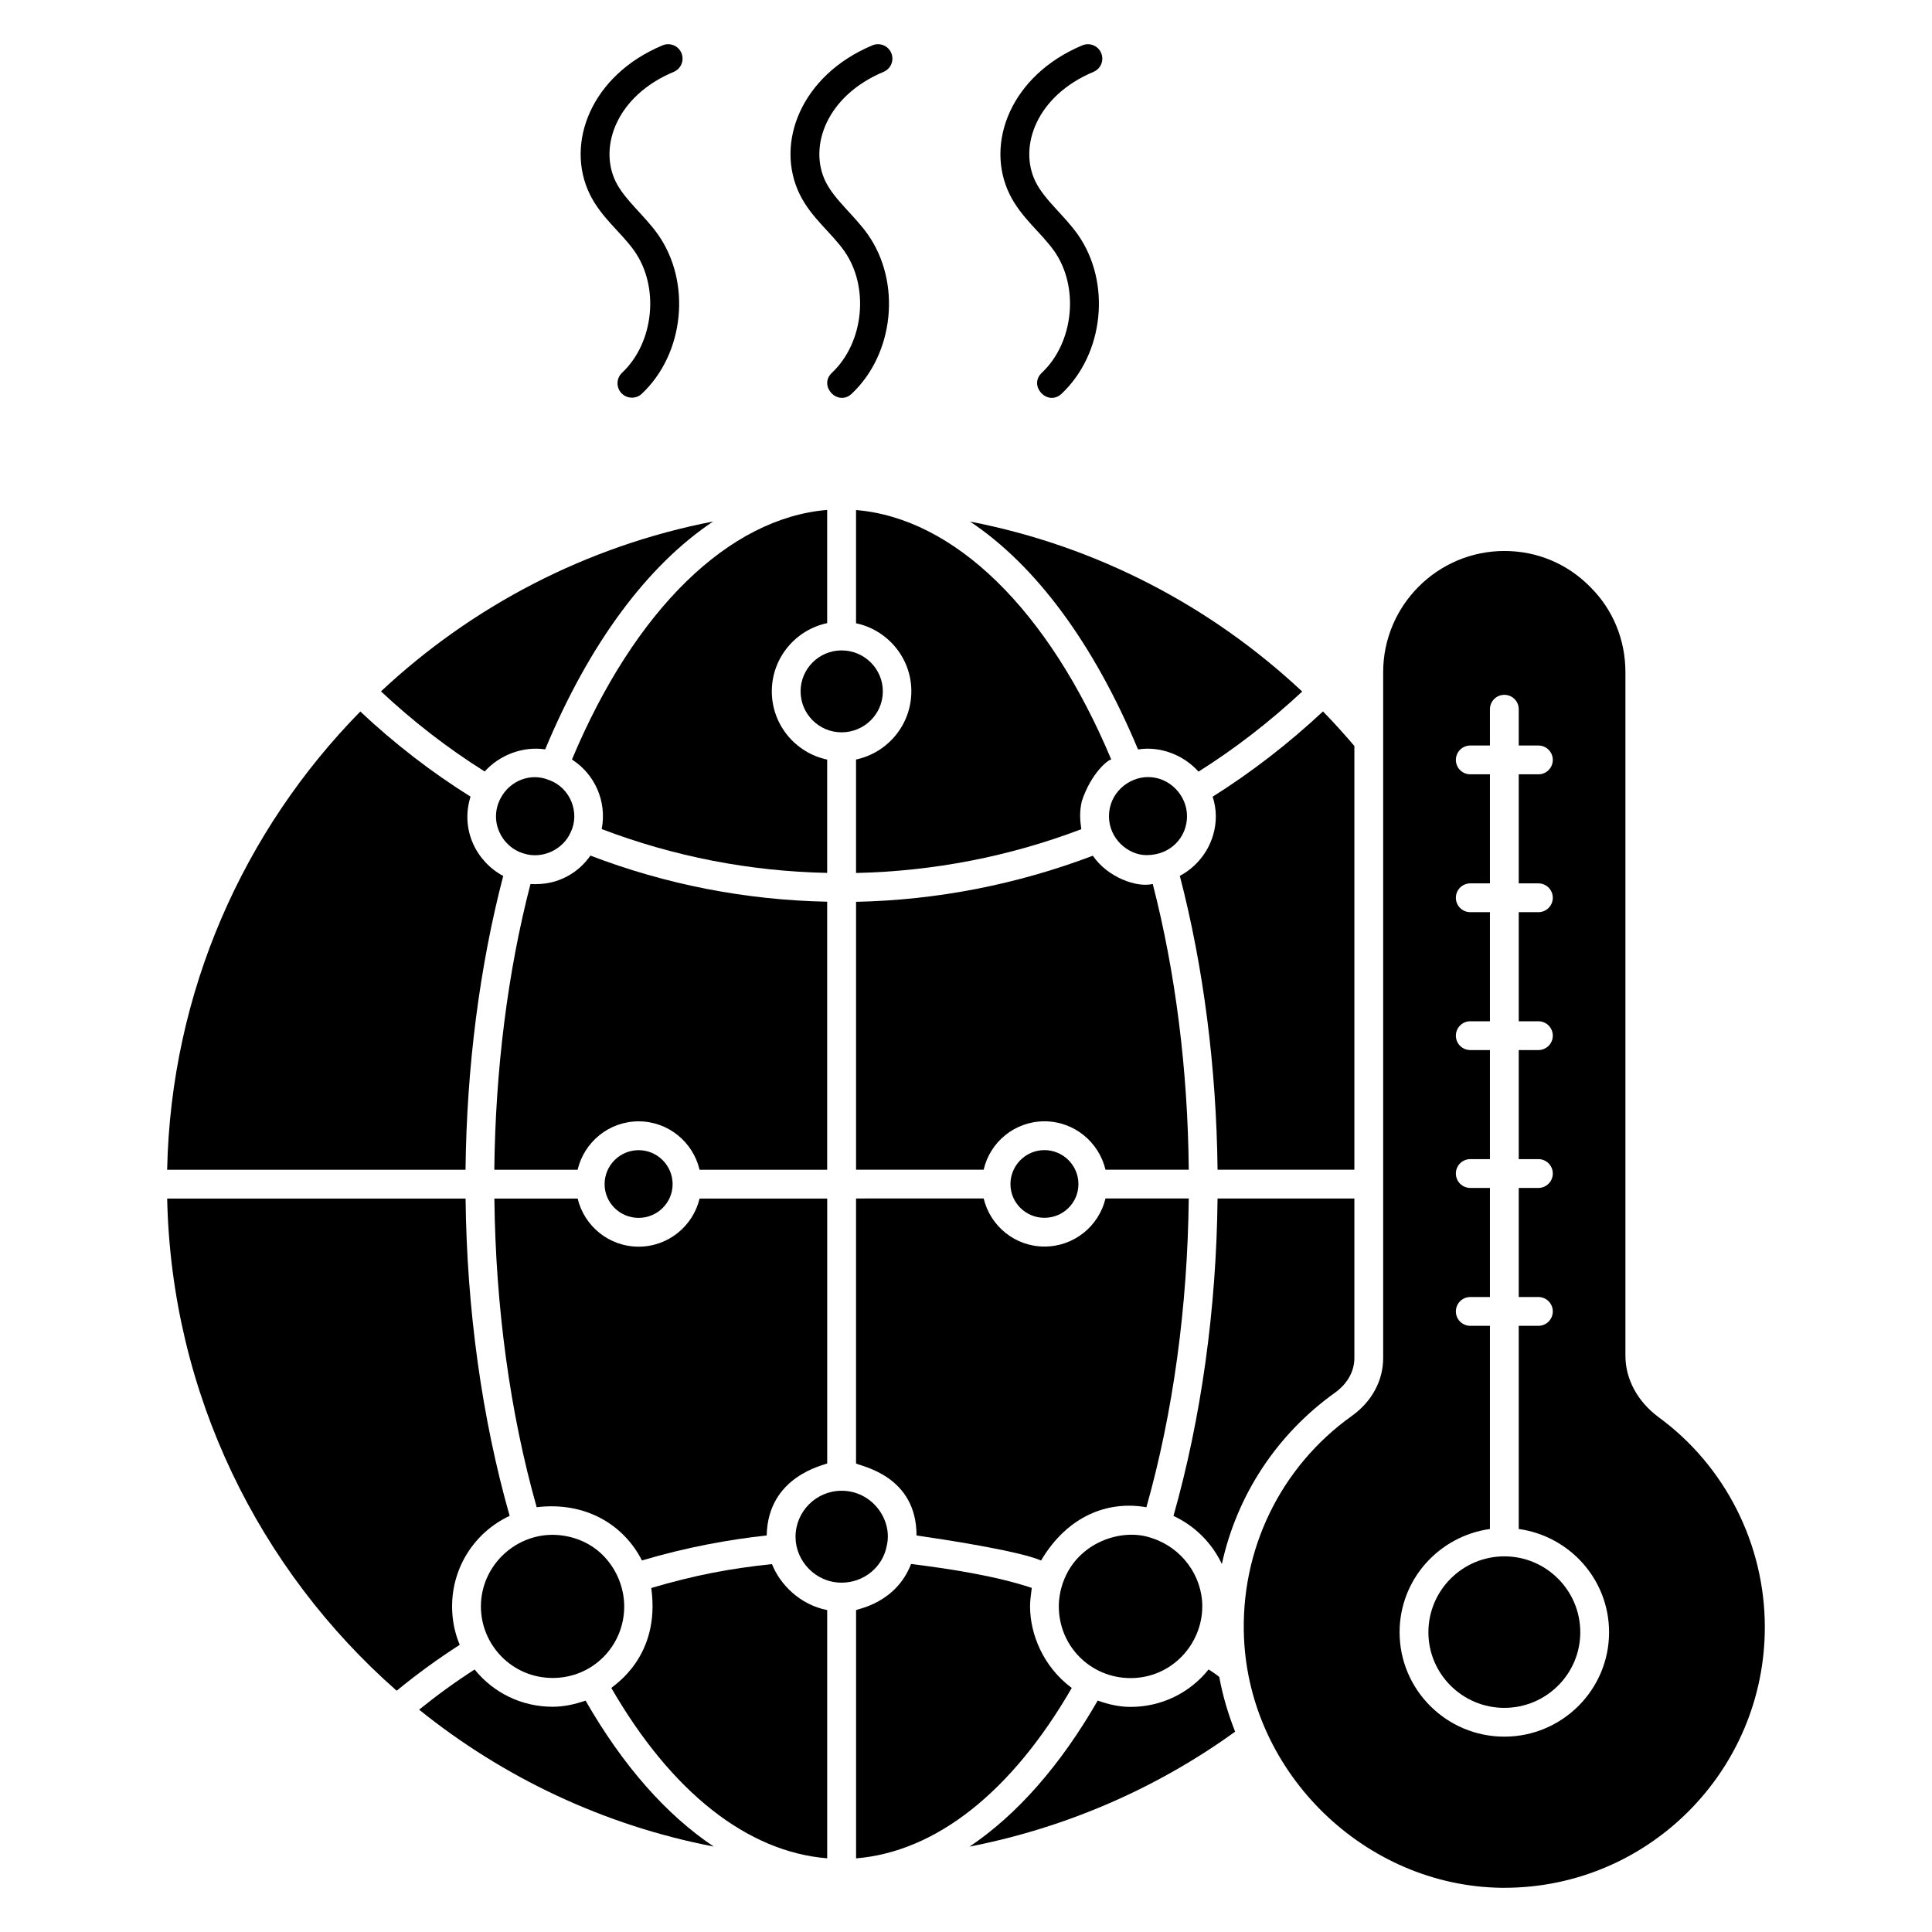 <?xml version="1.0" encoding="UTF-8"?>
<!-- Uploaded to: SVG Repo, www.svgrepo.com, Generator: SVG Repo Mixer Tools -->
<svg fill="#000000" width="800px" height="800px" version="1.1" viewBox="144 144 512 512" xmlns="http://www.w3.org/2000/svg">
 <g>
  <path d="m263.81 569.73c0-10.453 6.012-19.676 15.25-24.012-7.344-25.844-11.352-54.715-11.676-84.086h-79.082c1.121 51.91 24.426 98.426 60.82 130.43 5.266-4.34 10.855-8.406 16.711-12.168-1.34-3.184-2.023-6.586-2.023-10.168z"/>
  <path d="m277.36 376.14c-7.012-3.727-11.441-12.168-8.664-21.027-10.316-6.445-20.113-14.008-29.211-22.555-30.875 31.449-50.211 74.223-51.188 121.44l79.074 0.004c0.297-27.156 3.723-53.859 9.988-77.863z"/>
  <path d="m363.21 382.96c-21.578-0.434-42.645-4.527-62.746-12.219-3.18 4.609-8.465 7.566-14.371 7.551-0.094 0-0.18 0.039-0.273 0.039-0.09 0-0.188-0.043-0.281-0.043-0.32-0.012-0.633 0.02-0.957-0.008-6.062 23.332-9.297 49.359-9.586 75.715h22.078c1.738-7.336 8.305-12.828 16.16-12.828 7.859 0 14.426 5.492 16.16 12.828h33.812z"/>
  <path d="m288.48 342.59c11.703-28.078 27.074-48.75 44.5-60.387-33.641 6.512-63.934 22.477-88.02 45.02 8.578 8.027 17.793 15.145 27.484 21.227 4.027-4.457 10.246-6.731 16.035-5.859z"/>
  <path d="m377.96 327.22c0-5.984-4.906-10.855-10.938-10.855-5.984 0-10.855 4.867-10.855 10.855 0 5.984 4.867 10.855 10.855 10.855 6.035 0 10.938-4.867 10.938-10.855z"/>
  <path d="m363.21 345.3c-8.363-1.766-14.672-9.199-14.672-18.082s6.305-16.316 14.672-18.082v-30.004c-26.082 2.176-50.996 26.438-67.629 66.125 0.062 0.039 0.105 0.098 0.168 0.141 5.824 3.797 9.137 10.93 7.711 18.316 19.148 7.293 39.207 11.184 59.75 11.613z"/>
  <path d="m295.23 364.57c2.496-5.074 0.027-11.824-5.793-13.871-4.82-2-10.27 0.203-12.688 4.695-3.309 5.953 0.023 13.055 6.113 14.812 4.914 1.543 10.367-1.062 12.367-5.637z"/>
  <path d="m322.25 457.82c0-4.973-4.039-9.012-9.012-9.012-4.973 0-9.012 4.039-9.012 9.012 0 4.926 4.039 8.93 9.012 8.93 4.973 0 9.012-4.004 9.012-8.93z"/>
  <path d="m292.32 550.84c-0.18-0.016-0.359-0.031-0.539-0.043-10.742-0.805-20.336 7.883-20.336 18.93 0 10.176 8.238 18.949 19.031 18.949 10.688 0 18.949-8.594 18.949-18.949 0-8.43-5.977-17.719-17.105-18.887z"/>
  <path d="m314.12 557.54c11.746-3.496 23.059-5.543 33.062-6.629 0.309-15.781 15.27-18.621 16.035-19.09v-70.188h-33.82c-1.742 7.289-8.305 12.746-16.156 12.746-7.852 0-14.414-5.457-16.156-12.746h-22.07c0.324 28.605 4.109 56.711 11.211 81.793 12.91-1.562 23.09 4.629 27.895 14.113z"/>
  <path d="m348.58 558.5c-11.27 1.188-20.637 2.973-31.988 6.336 2.547 18.246-9.949 25.738-10.578 26.504 15.938 27.59 36.035 43.43 57.199 45.129v-65.777c-7.168-1.422-12.48-6.723-14.633-12.191z"/>
  <path d="m299.18 594.68c-2.797 0.961-5.703 1.629-8.707 1.629-8.188 0-15.664-3.644-20.695-9.879-5.141 3.309-10.043 6.875-14.707 10.648 22.281 17.949 48.926 30.664 78.078 36.277-12.539-8.363-24.074-21.43-33.969-38.676z"/>
  <path d="m379 553.64c1.641-6.887-3.891-14.574-11.965-14.574-6.731 0-12.211 5.481-12.211 12.219 0 6.422 5.336 12.137 12.211 12.137 5.883 0 10.914-4.117 11.965-9.781z"/>
  <path d="m448.27 349.93c-5.316 0-10.383 4.34-10.383 10.383 0 6.023 5.144 10.305 9.922 10.305 6.641 0 10.762-4.941 10.762-10.305 0.004-5.559-4.637-10.383-10.301-10.383z"/>
  <path d="m466.21 360.32c0 6.719-3.816 12.75-9.543 15.801 6.258 24.047 9.695 50.762 10 77.863h36.258v-112.29c-2.672-3.129-5.418-6.184-8.32-9.16-9.16 8.551-18.93 16.105-29.234 22.594 0.531 1.68 0.84 3.434 0.84 5.191z"/>
  <path d="m370.86 279.17v30c8.32 1.758 14.656 9.16 14.656 18.016 0 8.93-6.336 16.336-14.656 18.09v30.074c20.535-0.457 40.609-4.352 59.695-11.602-0.34-2.539-0.527-4.586 0.152-7.481 2.481-7.438 6.996-10.992 7.785-10.992-16.641-39.695-41.602-63.969-67.633-66.105z"/>
  <path d="m436.97 453.98h22.062c-0.23-26.336-3.512-52.367-9.543-75.723-4.227 1.055-11.969-1.762-15.879-7.481-20.152 7.633-41.219 11.758-62.746 12.215v70.992h33.816c1.68-7.328 8.242-12.824 16.105-12.824 7.863-0.004 14.43 5.492 16.184 12.82z"/>
  <path d="m411.78 457.8c0 4.961 4.047 8.93 9.008 8.93 4.961 0 9.008-3.969 9.008-8.93s-4.047-9.008-9.008-9.008c-4.961 0-9.008 4.043-9.008 9.008z"/>
  <path d="m428.04 591.3c-0.078 0-0.078-0.078-0.152-0.078-7.383-5.535-10.914-14.105-10.914-21.527 0-1.285 0.164-2.731 0.457-4.887-9.617-3.207-21.887-5.074-31.984-6.336-3.981 10.234-13.793 11.824-14.578 12.215v65.801c21.141-1.754 41.215-17.555 57.172-45.188z"/>
  <path d="m445.59 342.61c5.801-0.918 11.984 1.375 16.031 5.879 9.695-6.106 18.855-13.207 27.48-21.223-24.121-22.594-54.426-38.551-88.016-45.039 17.406 11.605 32.75 32.293 44.504 60.383z"/>
  <path d="m464.3 586.42c-5.039 6.258-12.52 9.926-20.688 9.926-3.055 0-5.953-0.688-8.703-1.68-9.922 17.25-21.449 30.305-33.969 38.703 25.801-5.039 49.77-15.57 70.379-30.457-1.832-4.656-3.281-9.465-4.199-14.504-0.91-0.766-1.906-1.375-2.82-1.988z"/>
  <path d="m443.61 588.71c10.965 0 19.008-9.051 19.008-19.008 0-8.168-5.496-15.57-13.359-18.09-7.883-2.816-19.715 1.047-23.512 11.68 0 0.078 0 0.078-0.078 0.152-0.688 2.062-1.07 4.199-1.07 6.258 0.004 10.535 8.43 19.008 19.012 19.008z"/>
  <path d="m386.89 550.92c6.555 0.938 26.93 4.016 33.055 6.641 0-0.078 0.078-0.152 0.078-0.23 6.945-11.574 17.508-15.703 27.785-13.895 7.098-25.113 10.914-53.207 11.223-81.832h-22.062c-1.754 7.328-8.32 12.746-16.184 12.746-7.785 0-14.352-5.418-16.105-12.746l-33.82 0.008v70.227c1.617 0.816 16.031 3.352 16.031 19.082z"/>
  <path d="m497.81 513.06c3.281-2.367 5.113-5.648 5.113-9.16v-42.289h-36.258c-0.305 29.391-4.352 58.242-11.68 84.121 5.727 2.672 10.23 7.25 12.824 12.746 3.969-18.168 14.504-34.352 30-45.418z"/>
  <path d="m583.53 519.55c-5.574-4.121-8.777-10.078-8.777-16.258v-181.14c0-8.703-3.359-16.719-9.391-22.672-6.031-6.106-14.047-9.465-22.672-9.465-17.711 0-32.137 14.426-32.137 32.137v181.75c0 5.953-2.977 11.527-8.32 15.344-18.93 13.512-29.617 35.57-28.551 58.93 1.602 35.953 32.137 65.57 68.09 66.105h0.918c38.09 0 69.008-30.992 69.008-69.082 0-21.984-10.535-42.75-28.168-55.648zm-40.863 84.68c-15.305 0-27.762-12.41-27.762-27.664 0-13.996 10.457-25.488 23.945-27.367v-53.844h-5.211c-2.109 0-3.816-1.707-3.816-3.816 0-2.109 1.707-3.816 3.816-3.816h5.211v-28.91h-5.211c-2.109 0-3.816-1.707-3.816-3.816s1.707-3.816 3.816-3.816h5.211v-28.902h-5.211c-2.109 0-3.816-1.707-3.816-3.816 0-2.109 1.707-3.816 3.816-3.816h5.211v-28.91h-5.211c-2.109 0-3.816-1.707-3.816-3.816s1.707-3.816 3.816-3.816h5.211v-28.902h-5.211c-2.109 0-3.816-1.707-3.816-3.816 0-2.109 1.707-3.816 3.816-3.816h5.211v-9.617c0-2.109 1.707-3.816 3.816-3.816s3.816 1.707 3.816 3.816v9.617h5.211c2.109 0 3.816 1.707 3.816 3.816 0 2.109-1.707 3.816-3.816 3.816h-5.211v28.902h5.211c2.109 0 3.816 1.707 3.816 3.816s-1.707 3.816-3.816 3.816h-5.211v28.91h5.211c2.109 0 3.816 1.707 3.816 3.816 0 2.109-1.707 3.816-3.816 3.816h-5.211v28.902h5.211c2.109 0 3.816 1.707 3.816 3.816s-1.707 3.816-3.816 3.816h-5.211v28.91h5.211c2.109 0 3.816 1.707 3.816 3.816 0 2.109-1.707 3.816-3.816 3.816h-5.211v53.844c13.488 1.879 23.938 13.371 23.938 27.367 0 15.254-12.449 27.664-27.754 27.664z"/>
  <path d="m542.67 556.45c-11.102 0-20.129 9.027-20.129 20.121 0 11.047 9.027 20.031 20.129 20.031 11.094 0 20.121-8.984 20.121-20.031 0-11.094-9.027-20.121-20.121-20.121z"/>
  <path d="m312.1 210.49c6.723 9.527 5.242 24.316-3.25 32.301-1.535 1.445-1.609 3.863-0.164 5.398 1.449 1.535 3.863 1.605 5.398 0.164 11.301-10.629 13.211-29.586 4.25-42.262-3.473-4.938-8.805-9.145-11.168-13.961-4.555-9.301 0.289-22.777 15.371-29.082 1.945-0.812 2.863-3.043 2.051-4.988-0.812-1.953-3.062-2.856-4.988-2.051-19.012 7.941-25.859 26.043-19.293 39.48 3.051 6.211 8.309 10.082 11.793 15z"/>
  <path d="m367.72 210.49c6.723 9.527 5.234 24.316-3.25 32.301-3.68 3.469 1.555 9.016 5.234 5.562 11.293-10.629 13.195-29.586 4.25-42.262-3.473-4.938-8.805-9.145-11.168-13.961-4.594-9.395 0.371-22.812 15.363-29.082 1.945-0.812 2.863-3.043 2.051-4.988-0.812-1.953-3.055-2.856-4.988-2.051-18.863 7.879-25.918 25.895-19.285 39.48 3.051 6.211 8.309 10.082 11.793 15z"/>
  <path d="m423.35 210.49c6.723 9.527 5.234 24.316-3.258 32.301-3.68 3.469 1.555 9.016 5.234 5.562 11.293-10.629 13.211-29.586 4.258-42.266-3.582-5.051-8.82-9.156-11.168-13.953-4.566-9.297 0.305-22.785 15.363-29.082 1.945-0.812 2.863-3.043 2.051-4.988-0.812-1.953-3.055-2.856-4.988-2.051-18.977 7.926-25.883 26.012-19.285 39.473 3.031 6.184 8.297 10.094 11.793 15.004z"/>
 </g>
</svg>